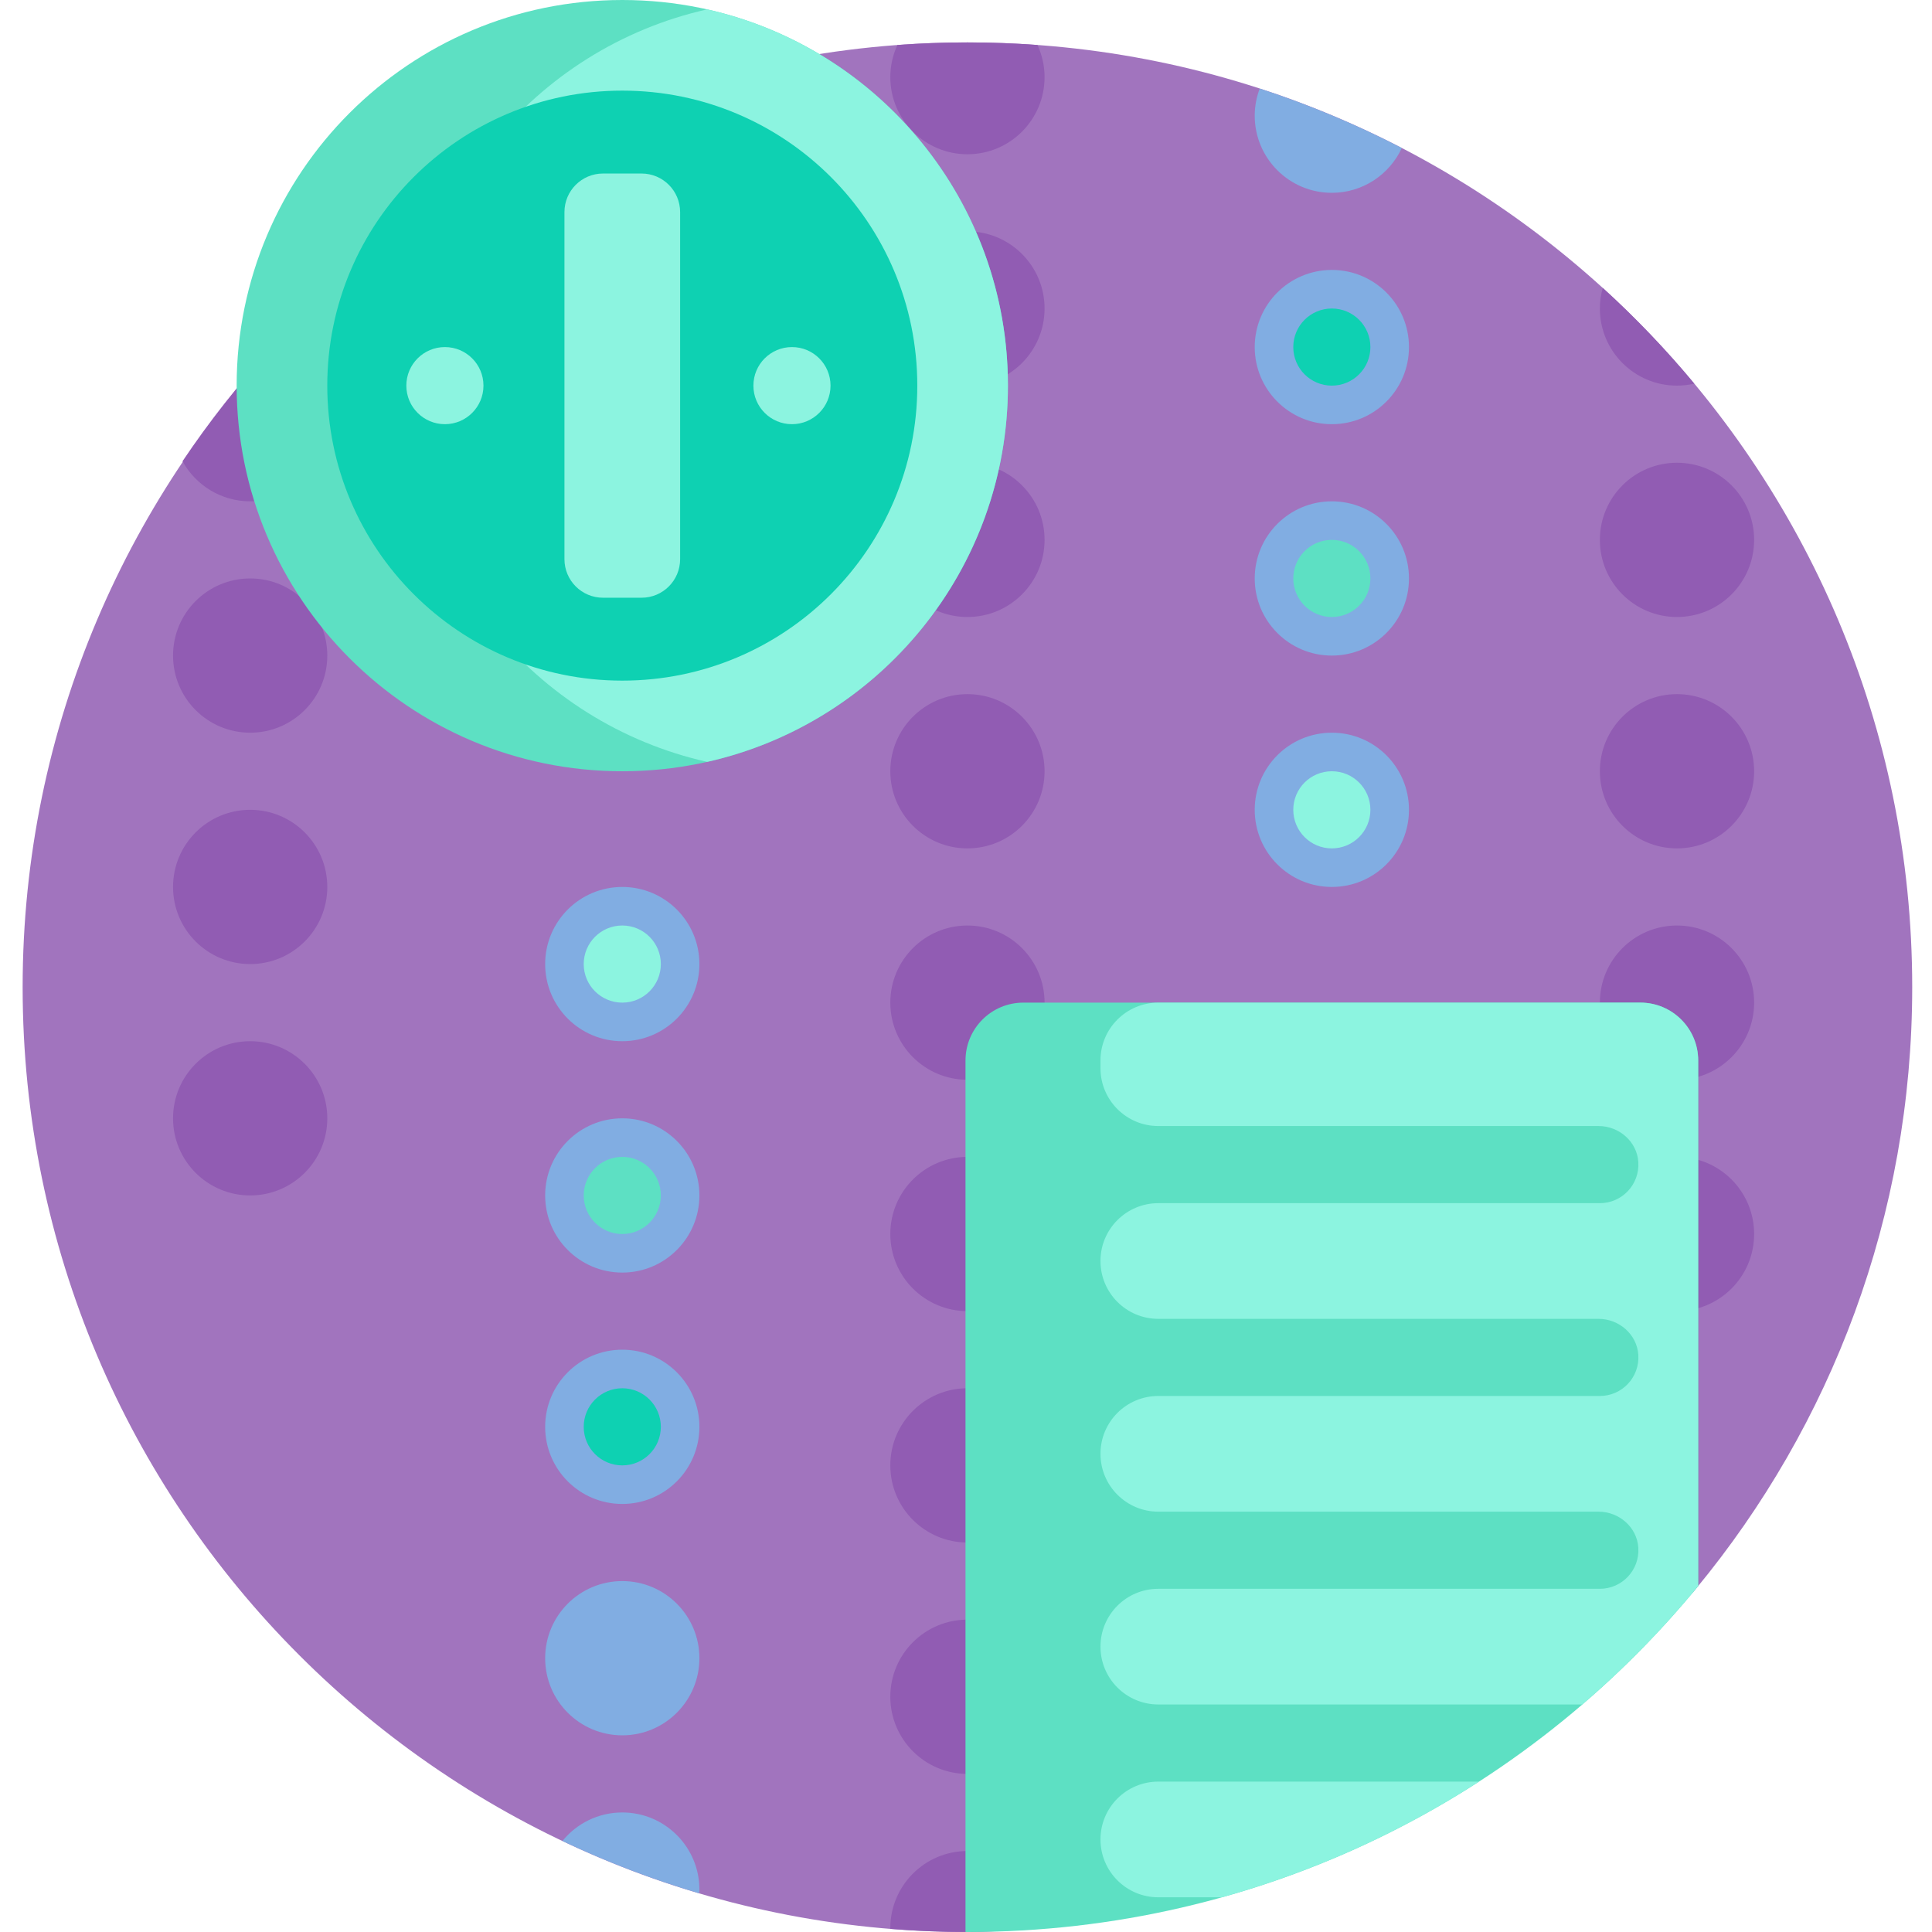 <svg width="120" height="120" viewBox="0 0 120 120" fill="none" xmlns="http://www.w3.org/2000/svg">
<g clip-path="url(#clip0_2030_568)">
<path d="M63.442 116.655C63.442 118.492 61.96 119.999 60.123 120C60.112 120 60.1 120 60.089 120C27.679 120 1.406 93.727 1.406 61.317C1.406 28.987 27.759 2.635 60.089 2.635C92.499 2.635 118.771 28.908 118.771 61.317C118.771 75.513 113.73 88.53 105.341 98.678C104.329 99.901 102.816 100.599 101.229 100.599H79.498C70.631 100.599 63.442 107.787 63.442 116.655Z" fill="#A174BE"/>
<path d="M99.371 19.162C99.371 18.718 99.436 18.29 99.55 17.882C101.58 19.728 103.479 21.715 105.234 23.828C104.889 23.906 104.531 23.952 104.161 23.952C101.515 23.952 99.371 21.808 99.371 19.162ZM104.161 38.323C106.807 38.323 108.952 36.179 108.952 33.533C108.952 30.887 106.807 28.742 104.161 28.742C101.515 28.742 99.371 30.887 99.371 33.533C99.371 36.179 101.515 38.323 104.161 38.323ZM60.09 86.227C57.444 86.227 55.299 88.372 55.299 91.018C55.299 93.664 57.444 95.808 60.09 95.808C62.735 95.808 64.88 93.664 64.88 91.018C64.88 88.372 62.735 86.227 60.09 86.227ZM60.09 100.599C57.444 100.599 55.299 102.743 55.299 105.389C55.299 108.035 57.444 110.18 60.09 110.18C62.735 110.18 64.88 108.035 64.88 105.389C64.88 102.743 62.735 100.599 60.09 100.599ZM15.539 64.671C12.893 64.671 10.748 66.815 10.748 69.461C10.748 72.107 12.893 74.251 15.539 74.251C18.184 74.251 20.329 72.107 20.329 69.461C20.329 66.815 18.184 64.671 15.539 64.671ZM60.09 2.635C58.626 2.635 57.175 2.69 55.738 2.795C55.459 3.403 55.299 4.078 55.299 4.79C55.299 7.436 57.444 9.581 60.09 9.581C62.735 9.581 64.88 7.436 64.88 4.79C64.88 4.078 64.72 3.403 64.441 2.795C63.004 2.69 61.553 2.635 60.09 2.635ZM60.09 71.856C57.444 71.856 55.299 74.001 55.299 76.647C55.299 79.293 57.444 81.437 60.09 81.437C62.735 81.437 64.88 79.293 64.88 76.647C64.88 74.001 62.735 71.856 60.09 71.856ZM104.161 71.856C101.515 71.856 99.371 74.001 99.371 76.647C99.371 79.293 101.515 81.437 104.161 81.437C106.807 81.437 108.952 79.293 108.952 76.647C108.952 74.001 106.807 71.856 104.161 71.856ZM104.161 57.485C101.515 57.485 99.371 59.63 99.371 62.275C99.371 64.921 101.515 67.066 104.161 67.066C106.807 67.066 108.952 64.921 108.952 62.275C108.952 59.63 106.807 57.485 104.161 57.485ZM104.161 43.114C101.515 43.114 99.371 45.258 99.371 47.904C99.371 50.55 101.515 52.695 104.161 52.695C106.807 52.695 108.952 50.55 108.952 47.904C108.952 45.258 106.807 43.114 104.161 43.114ZM15.539 50.299C12.893 50.299 10.748 52.444 10.748 55.09C10.748 57.736 12.893 59.88 15.539 59.88C18.184 59.88 20.329 57.736 20.329 55.09C20.329 52.444 18.184 50.299 15.539 50.299ZM60.09 57.485C57.444 57.485 55.299 59.63 55.299 62.275C55.299 64.921 57.444 67.066 60.09 67.066C62.735 67.066 64.88 64.921 64.88 62.275C64.88 59.63 62.735 57.485 60.09 57.485ZM60.09 114.97C57.444 114.97 55.299 117.115 55.299 119.76C55.299 119.776 55.301 119.789 55.301 119.805C56.881 119.932 58.477 120 60.09 120C61.702 120 64.88 119.776 64.88 119.76C64.88 117.115 62.735 114.97 60.09 114.97ZM16.778 21.724C14.797 23.89 12.977 26.203 11.337 28.648C12.151 30.131 13.727 31.138 15.539 31.138C18.184 31.138 20.329 28.993 20.329 26.347C20.329 24.131 18.822 22.272 16.778 21.724ZM15.539 35.928C12.893 35.928 10.748 38.073 10.748 40.719C10.748 43.364 12.893 45.509 15.539 45.509C18.184 45.509 20.329 43.364 20.329 40.719C20.329 38.073 18.184 35.928 15.539 35.928ZM60.09 14.371C57.444 14.371 55.299 16.516 55.299 19.162C55.299 21.808 57.444 23.952 60.09 23.952C62.735 23.952 64.88 21.808 64.88 19.162C64.88 16.516 62.735 14.371 60.09 14.371ZM60.09 43.114C57.444 43.114 55.299 45.258 55.299 47.904C55.299 50.55 57.444 52.695 60.09 52.695C62.735 52.695 64.88 50.55 64.88 47.904C64.88 45.258 62.735 43.114 60.09 43.114ZM60.09 28.742C57.444 28.742 55.299 30.887 55.299 33.533C55.299 36.179 57.444 38.323 60.09 38.323C62.735 38.323 64.88 36.179 64.88 33.533C64.88 30.887 62.735 28.742 60.09 28.742Z" fill="#915CB3"/>
<path d="M59.969 65.868C59.969 63.884 61.577 62.275 63.562 62.275H101.885C103.869 62.275 105.478 63.884 105.478 65.868V98.513C94.716 111.63 78.38 120 60.089 120C60.048 120 60.009 119.998 59.969 119.998V65.868Z" fill="#5DE0C3"/>
<path d="M105.477 65.868V98.513C103.297 101.169 100.888 103.631 98.281 105.868H71.944C69.96 105.868 68.352 104.259 68.352 102.275C68.352 100.291 69.96 98.683 71.944 98.683H99.37C100.745 98.683 101.85 97.523 101.759 96.128C101.677 94.855 100.563 93.892 99.287 93.892H71.944C69.96 93.892 68.352 92.283 68.352 90.299C68.352 88.315 69.96 86.707 71.944 86.707H99.37C100.745 86.707 101.85 85.547 101.759 84.152C101.677 82.879 100.563 81.916 99.287 81.916H71.944C69.96 81.916 68.352 80.307 68.352 78.323C68.352 76.339 69.96 74.731 71.944 74.731H99.37C100.745 74.731 101.85 73.571 101.759 72.175C101.677 70.903 100.563 69.94 99.287 69.94H71.944C69.96 69.94 68.352 68.331 68.352 66.347V65.868C68.352 63.884 69.96 62.275 71.944 62.275H101.885C103.869 62.275 105.477 63.884 105.477 65.868ZM68.352 114.251C68.352 116.235 69.96 117.844 71.944 117.844H75.893C81.617 116.247 86.988 113.805 91.863 110.659H71.944C69.96 110.659 68.352 112.267 68.352 114.251Z" fill="#8CF4E0"/>
<path d="M38.651 0C25.423 0 14.699 10.724 14.699 23.952C14.699 37.181 25.423 47.904 38.651 47.904C51.88 47.904 62.603 37.181 62.603 23.952C62.603 10.724 51.88 0 38.651 0Z" fill="#5DE0C3"/>
<path d="M62.604 23.952C62.604 35.37 54.614 44.92 43.921 47.321C33.228 44.92 25.238 35.37 25.238 23.952C25.238 12.534 33.228 2.984 43.921 0.583C54.614 2.984 62.604 12.534 62.604 23.952Z" fill="#8CF4E0"/>
<path d="M56.975 23.952C56.975 34.072 48.772 42.275 38.651 42.275C28.532 42.275 20.328 34.072 20.328 23.952C20.328 13.833 28.532 5.629 38.651 5.629C48.772 5.629 56.975 13.833 56.975 23.952Z" fill="#0ED1B2"/>
<path d="M39.849 37.126H37.454C36.131 37.126 35.059 36.053 35.059 34.73V13.174C35.059 11.851 36.131 10.778 37.454 10.778H39.849C41.172 10.778 42.244 11.851 42.244 13.174V34.73C42.244 36.053 41.172 37.126 39.849 37.126ZM30.029 23.952C30.029 25.275 28.956 26.347 27.633 26.347C26.311 26.347 25.238 25.275 25.238 23.952C25.238 22.629 26.311 21.557 27.633 21.557C28.956 21.557 30.029 22.629 30.029 23.952ZM49.19 21.557C47.867 21.557 46.795 22.629 46.795 23.952C46.795 25.275 47.867 26.347 49.19 26.347C50.513 26.347 51.586 25.275 51.586 23.952C51.586 22.629 50.513 21.557 49.19 21.557Z" fill="#8CF4E0"/>
<path d="M33.861 88.623C33.861 85.977 36.005 83.832 38.651 83.832C41.297 83.832 43.441 85.977 43.441 88.623C43.441 91.269 41.297 93.413 38.651 93.413C36.005 93.413 33.861 91.269 33.861 88.623ZM82.723 16.766C80.077 16.766 77.933 18.911 77.933 21.557C77.933 24.203 80.077 26.347 82.723 26.347C85.369 26.347 87.514 24.203 87.514 21.557C87.514 18.911 85.369 16.766 82.723 16.766ZM77.933 7.186C77.933 9.831 80.077 11.976 82.723 11.976C84.651 11.976 86.308 10.835 87.068 9.194C84.252 7.733 81.303 6.497 78.243 5.501C78.046 6.026 77.933 6.592 77.933 7.186ZM82.723 40.719C85.369 40.719 87.514 38.574 87.514 35.928C87.514 33.282 85.369 31.138 82.723 31.138C80.077 31.138 77.933 33.282 77.933 35.928C77.933 38.574 80.077 40.719 82.723 40.719ZM82.723 55.09C85.369 55.09 87.514 52.945 87.514 50.299C87.514 47.653 85.369 45.509 82.723 45.509C80.077 45.509 77.933 47.653 77.933 50.299C77.933 52.945 80.077 55.09 82.723 55.09ZM38.651 55.09C36.005 55.09 33.861 57.234 33.861 59.88C33.861 62.526 36.005 64.671 38.651 64.671C41.297 64.671 43.441 62.526 43.441 59.88C43.441 57.234 41.297 55.09 38.651 55.09ZM43.441 117.365C43.441 114.719 41.297 112.575 38.651 112.575C37.15 112.575 35.811 113.266 34.933 114.347C37.657 115.641 40.495 116.73 43.43 117.598C43.434 117.52 43.441 117.444 43.441 117.365ZM38.651 79.042C41.297 79.042 43.441 76.897 43.441 74.251C43.441 71.606 41.297 69.461 38.651 69.461C36.005 69.461 33.861 71.606 33.861 74.251C33.861 76.897 36.005 79.042 38.651 79.042ZM38.651 107.784C41.297 107.784 43.441 105.64 43.441 102.994C43.441 100.348 41.297 98.204 38.651 98.204C36.005 98.204 33.861 100.348 33.861 102.994C33.861 105.64 36.005 107.784 38.651 107.784Z" fill="#81ADE2"/>
<path d="M41.046 88.623C41.046 89.946 39.974 91.018 38.651 91.018C37.328 91.018 36.256 89.946 36.256 88.623C36.256 87.3 37.328 86.227 38.651 86.227C39.974 86.227 41.046 87.3 41.046 88.623ZM82.722 23.952C84.046 23.952 85.118 22.88 85.118 21.557C85.118 20.234 84.046 19.162 82.722 19.162C81.4 19.162 80.328 20.234 80.328 21.557C80.328 22.88 81.4 23.952 82.722 23.952Z" fill="#0ED1B2"/>
<path d="M41.046 74.251C41.046 75.574 39.974 76.647 38.651 76.647C37.328 76.647 36.256 75.574 36.256 74.251C36.256 72.929 37.328 71.856 38.651 71.856C39.974 71.856 41.046 72.929 41.046 74.251ZM82.722 38.323C84.046 38.323 85.118 37.251 85.118 35.928C85.118 34.605 84.046 33.533 82.722 33.533C81.4 33.533 80.328 34.605 80.328 35.928C80.328 37.251 81.4 38.323 82.722 38.323Z" fill="#5DE0C3"/>
<path d="M41.046 59.88C41.046 61.203 39.974 62.275 38.651 62.275C37.328 62.275 36.256 61.203 36.256 59.88C36.256 58.557 37.328 57.485 38.651 57.485C39.974 57.485 41.046 58.557 41.046 59.88ZM82.722 52.695C84.046 52.695 85.118 51.622 85.118 50.299C85.118 48.976 84.046 47.904 82.722 47.904C81.4 47.904 80.328 48.976 80.328 50.299C80.328 51.622 81.4 52.695 82.722 52.695Z" fill="#8CF4E0"/>
</g>
<defs>
<clipPath id="clip0_2030_568">
<rect width="120" height="120" fill="white"/>
</clipPath>
</defs>
</svg>
